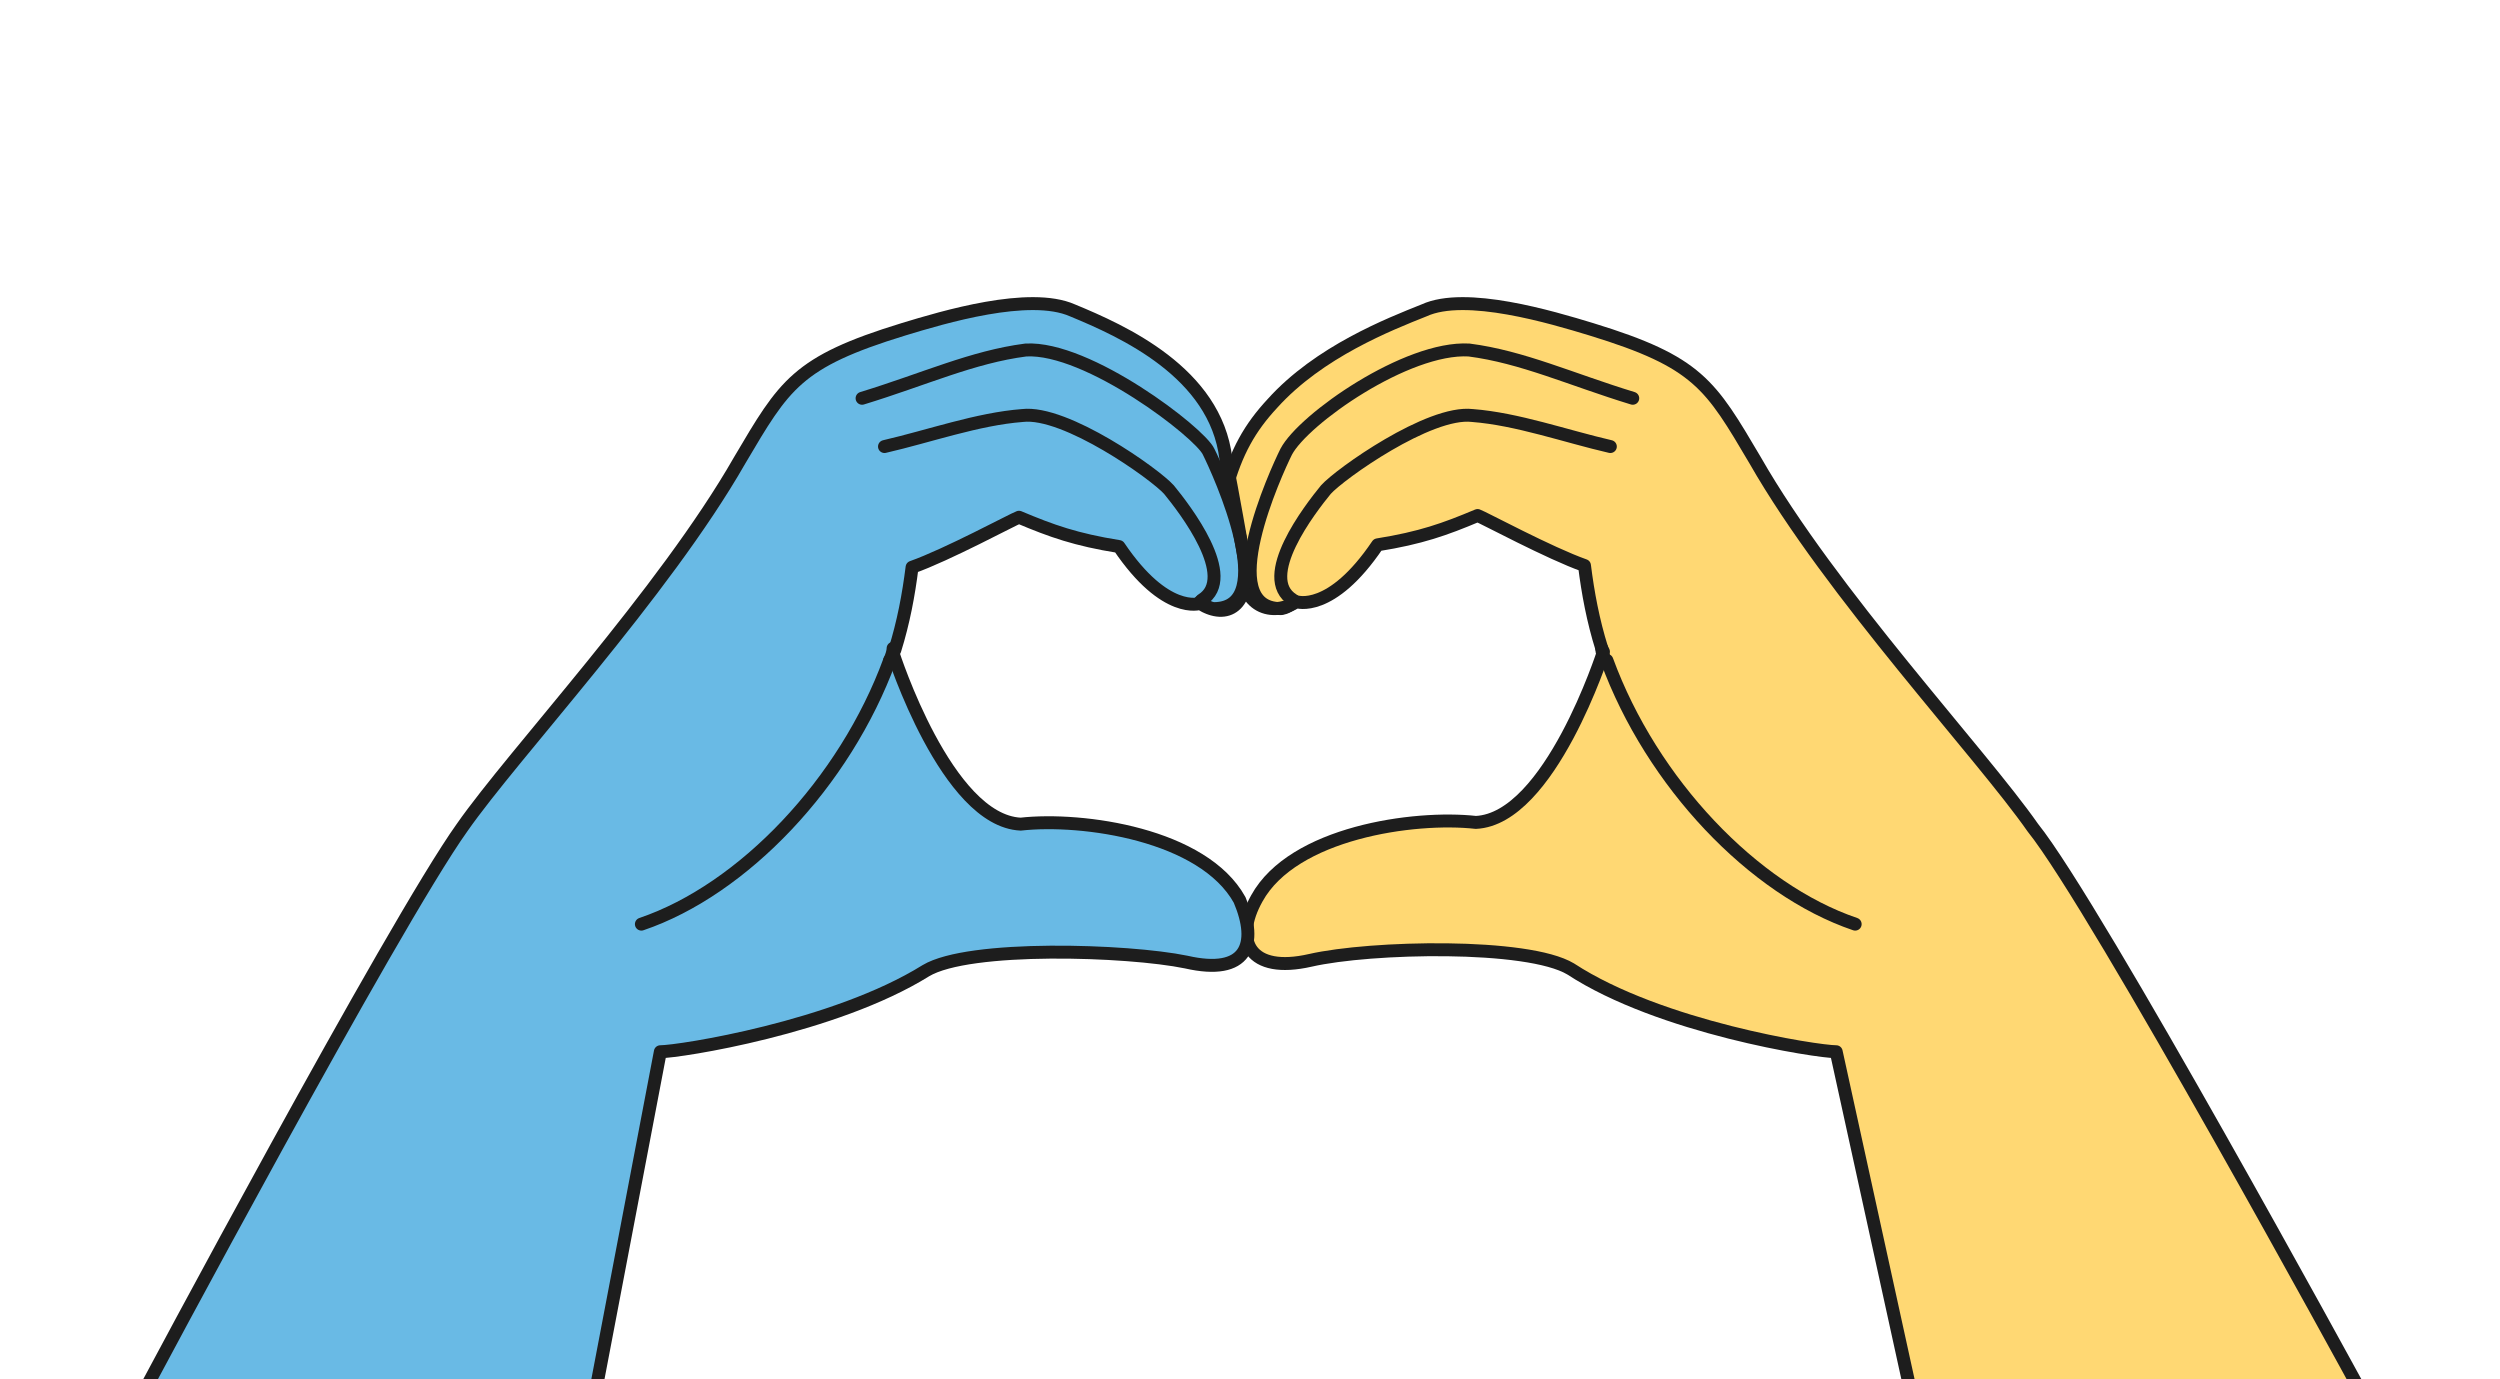 <svg width="145" height="80" viewBox="0 0 145 80" fill="none" xmlns="http://www.w3.org/2000/svg">
<g clip-path="url(#clip0_1222_2373)">
<path d="M136.7 80.3C136.7 80.3 121.6 52.6 117.9 48C114.9 43.7 106.2 34.4 101.8 26.7C99.2 22.3 98.5 21 92.3 19.1C90 18.4 85 16.9 82.6 18C80.6 18.8 76.5 20.4 73.8 23.4C72.5 24.8 71.7 26.2 71.1 28.4C70.3 30.9 70.7 32.5 72.1 32.5C71.8 35 73.6 35.9 75.2 34.9C75.2 34.9 77.2 35.6 79.9 31.6C82.4 31.2 83.8 30.7 85.7 29.9C86 30 89.9 32.1 91.9 32.8C92.1 34.4 92.4 36 92.9 37.6L93 37.8C93 37.8 89.9 47.5 85.6 47.7C82 47.3 75 48.3 72.9 52.1C71.5 54.6 72.5 56.5 76 55.7C79.5 54.9 88.6 54.7 91.1 56.2C96.3 59.6 105.4 61 106.5 61L112 86.1" fill="#FFD873"/>
<path d="M136.7 80.3C136.7 80.3 121.6 52.6 117.9 48C114.9 43.7 106.2 34.4 101.8 26.7C99.2 22.3 98.5 21 92.3 19.1C90 18.4 85 16.9 82.6 18C80.6 18.8 76.5 20.4 73.8 23.4C72.5 24.8 71.7 26.2 71.1 28.4C70.3 30.9 70.7 32.5 72.1 32.5C71.8 35 73.6 35.9 75.2 34.9C75.2 34.9 77.2 35.6 79.9 31.6C82.4 31.2 83.8 30.7 85.7 29.9C86 30 89.9 32.1 91.9 32.8C92.1 34.4 92.4 36 92.9 37.6L93 37.8C93 37.8 89.9 47.5 85.6 47.7C82 47.3 75 48.3 72.9 52.1C71.5 54.6 72.5 56.5 76 55.7C79.5 54.9 88.6 54.7 91.1 56.2C96.3 59.6 105.4 61 106.5 61L112 86.1" stroke="#1D1D1D" stroke-width="0.75" stroke-miterlimit="10" stroke-linecap="round" stroke-linejoin="round"/>
<path d="M75 34.8C72.9 33.5 76 29.5 76.9 28.4C77.7 27.5 82.9 23.8 85.4 24.1C88 24.3 90.8 25.3 93.4 25.9" stroke="#1D1D1D" stroke-width="0.75" stroke-miterlimit="10" stroke-linecap="round" stroke-linejoin="round"/>
<path d="M93.1 38.3C93 38.1 92.9 37.8 92.9 37.6" stroke="#1D1D1D" stroke-width="0.75" stroke-miterlimit="10" stroke-linecap="round" stroke-linejoin="round"/>
<path d="M107.6 53.6C101.7 51.6 95.8 45.4 93.2 38.3" stroke="#1D1D1D" stroke-width="0.75" stroke-miterlimit="10" stroke-linecap="round" stroke-linejoin="round"/>
<path d="M94.7 23.1C91.1 22 88.3 20.7 85.2 20.3C81.6 20.1 75.6 24.3 74.6 26.2C74 27.4 70.4 35.3 74.3 35.3C74.3 35.3 74.6 35.3 75.1 34.9" stroke="#1D1D1D" stroke-width="0.75" stroke-miterlimit="10" stroke-linecap="round" stroke-linejoin="round"/>
<path d="M8.3 80.8C8.3 80.8 22.8 53.6 26.8 48C29.8 43.7 38.5 34.4 42.9 26.7C45.5 22.3 46.2 21 52.4 19.1C54.7 18.4 59.7 16.9 62.2 18C65.1 19.2 70.5 21.6 71.1 26.6C71.5 28.6 72 31.5 72.2 32.6C72.5 35.1 71.2 36 69.6 35C69.6 35 67.6 35.7 64.9 31.7C62.4 31.3 61 30.8 59.1 30C58.8 30.1 54.9 32.2 52.9 32.9C52.7 34.5 52.4 36.1 51.9 37.7L51.8 37.9C51.8 37.9 54.9 47.6 59.2 47.8C62.8 47.4 69.8 48.4 71.9 52.2C73 54.8 72.3 56.6 68.8 55.8C65.4 55.1 56.2 54.8 53.7 56.3C48.4 59.6 39.4 61 38.3 61L33.4 86.7" fill="#69BAE5"/>
<path d="M8.3 80.8C8.3 80.8 22.8 53.6 26.8 48C29.8 43.7 38.5 34.4 42.9 26.7C45.5 22.3 46.2 21 52.4 19.1C54.7 18.4 59.7 16.9 62.2 18C65.1 19.2 70.5 21.6 71.1 26.6C71.5 28.6 72 31.5 72.2 32.6C72.5 35.1 71.2 36 69.6 35C69.6 35 67.6 35.7 64.9 31.7C62.4 31.3 61 30.8 59.1 30C58.8 30.1 54.9 32.2 52.9 32.9C52.7 34.5 52.4 36.1 51.9 37.7L51.8 37.9C51.8 37.9 54.9 47.6 59.2 47.8C62.8 47.4 69.8 48.4 71.9 52.2C73 54.8 72.3 56.6 68.8 55.8C65.4 55.1 56.2 54.8 53.7 56.3C48.4 59.6 39.4 61 38.3 61L33.4 86.7" stroke="#1D1D1D" stroke-width="0.75" stroke-miterlimit="10" stroke-linecap="round" stroke-linejoin="round"/>
<path d="M69.7 34.8C71.8 33.5 68.7 29.5 67.8 28.4C67 27.5 61.8 23.8 59.3 24.1C56.7 24.3 53.9 25.3 51.3 25.9" stroke="#1D1D1D" stroke-width="0.75" stroke-miterlimit="10" stroke-linecap="round" stroke-linejoin="round"/>
<path d="M51.6 38.3C51.7 38.1 51.8 37.8 51.8 37.6" stroke="#1D1D1D" stroke-width="0.75" stroke-miterlimit="10" stroke-linecap="round" stroke-linejoin="round"/>
<path d="M37.2 53.6C43.1 51.6 49 45.4 51.6 38.3" stroke="#1D1D1D" stroke-width="0.75" stroke-miterlimit="10" stroke-linecap="round" stroke-linejoin="round"/>
<path d="M50 23.1C53.6 22 56.4 20.7 59.5 20.3C63.1 20.1 69.6 25.1 70.1 26.2C70.7 27.4 74.3 35.3 70.4 35.3C70.4 35.3 70.1 35.3 69.6 34.9" stroke="#1D1D1D" stroke-width="0.75" stroke-miterlimit="10" stroke-linecap="round" stroke-linejoin="round"/>
</g>
<defs>
<clipPath id="clip0_1222_2373">
<rect width="145" height="80" fill="white"/>
</clipPath>
</defs>
</svg>
